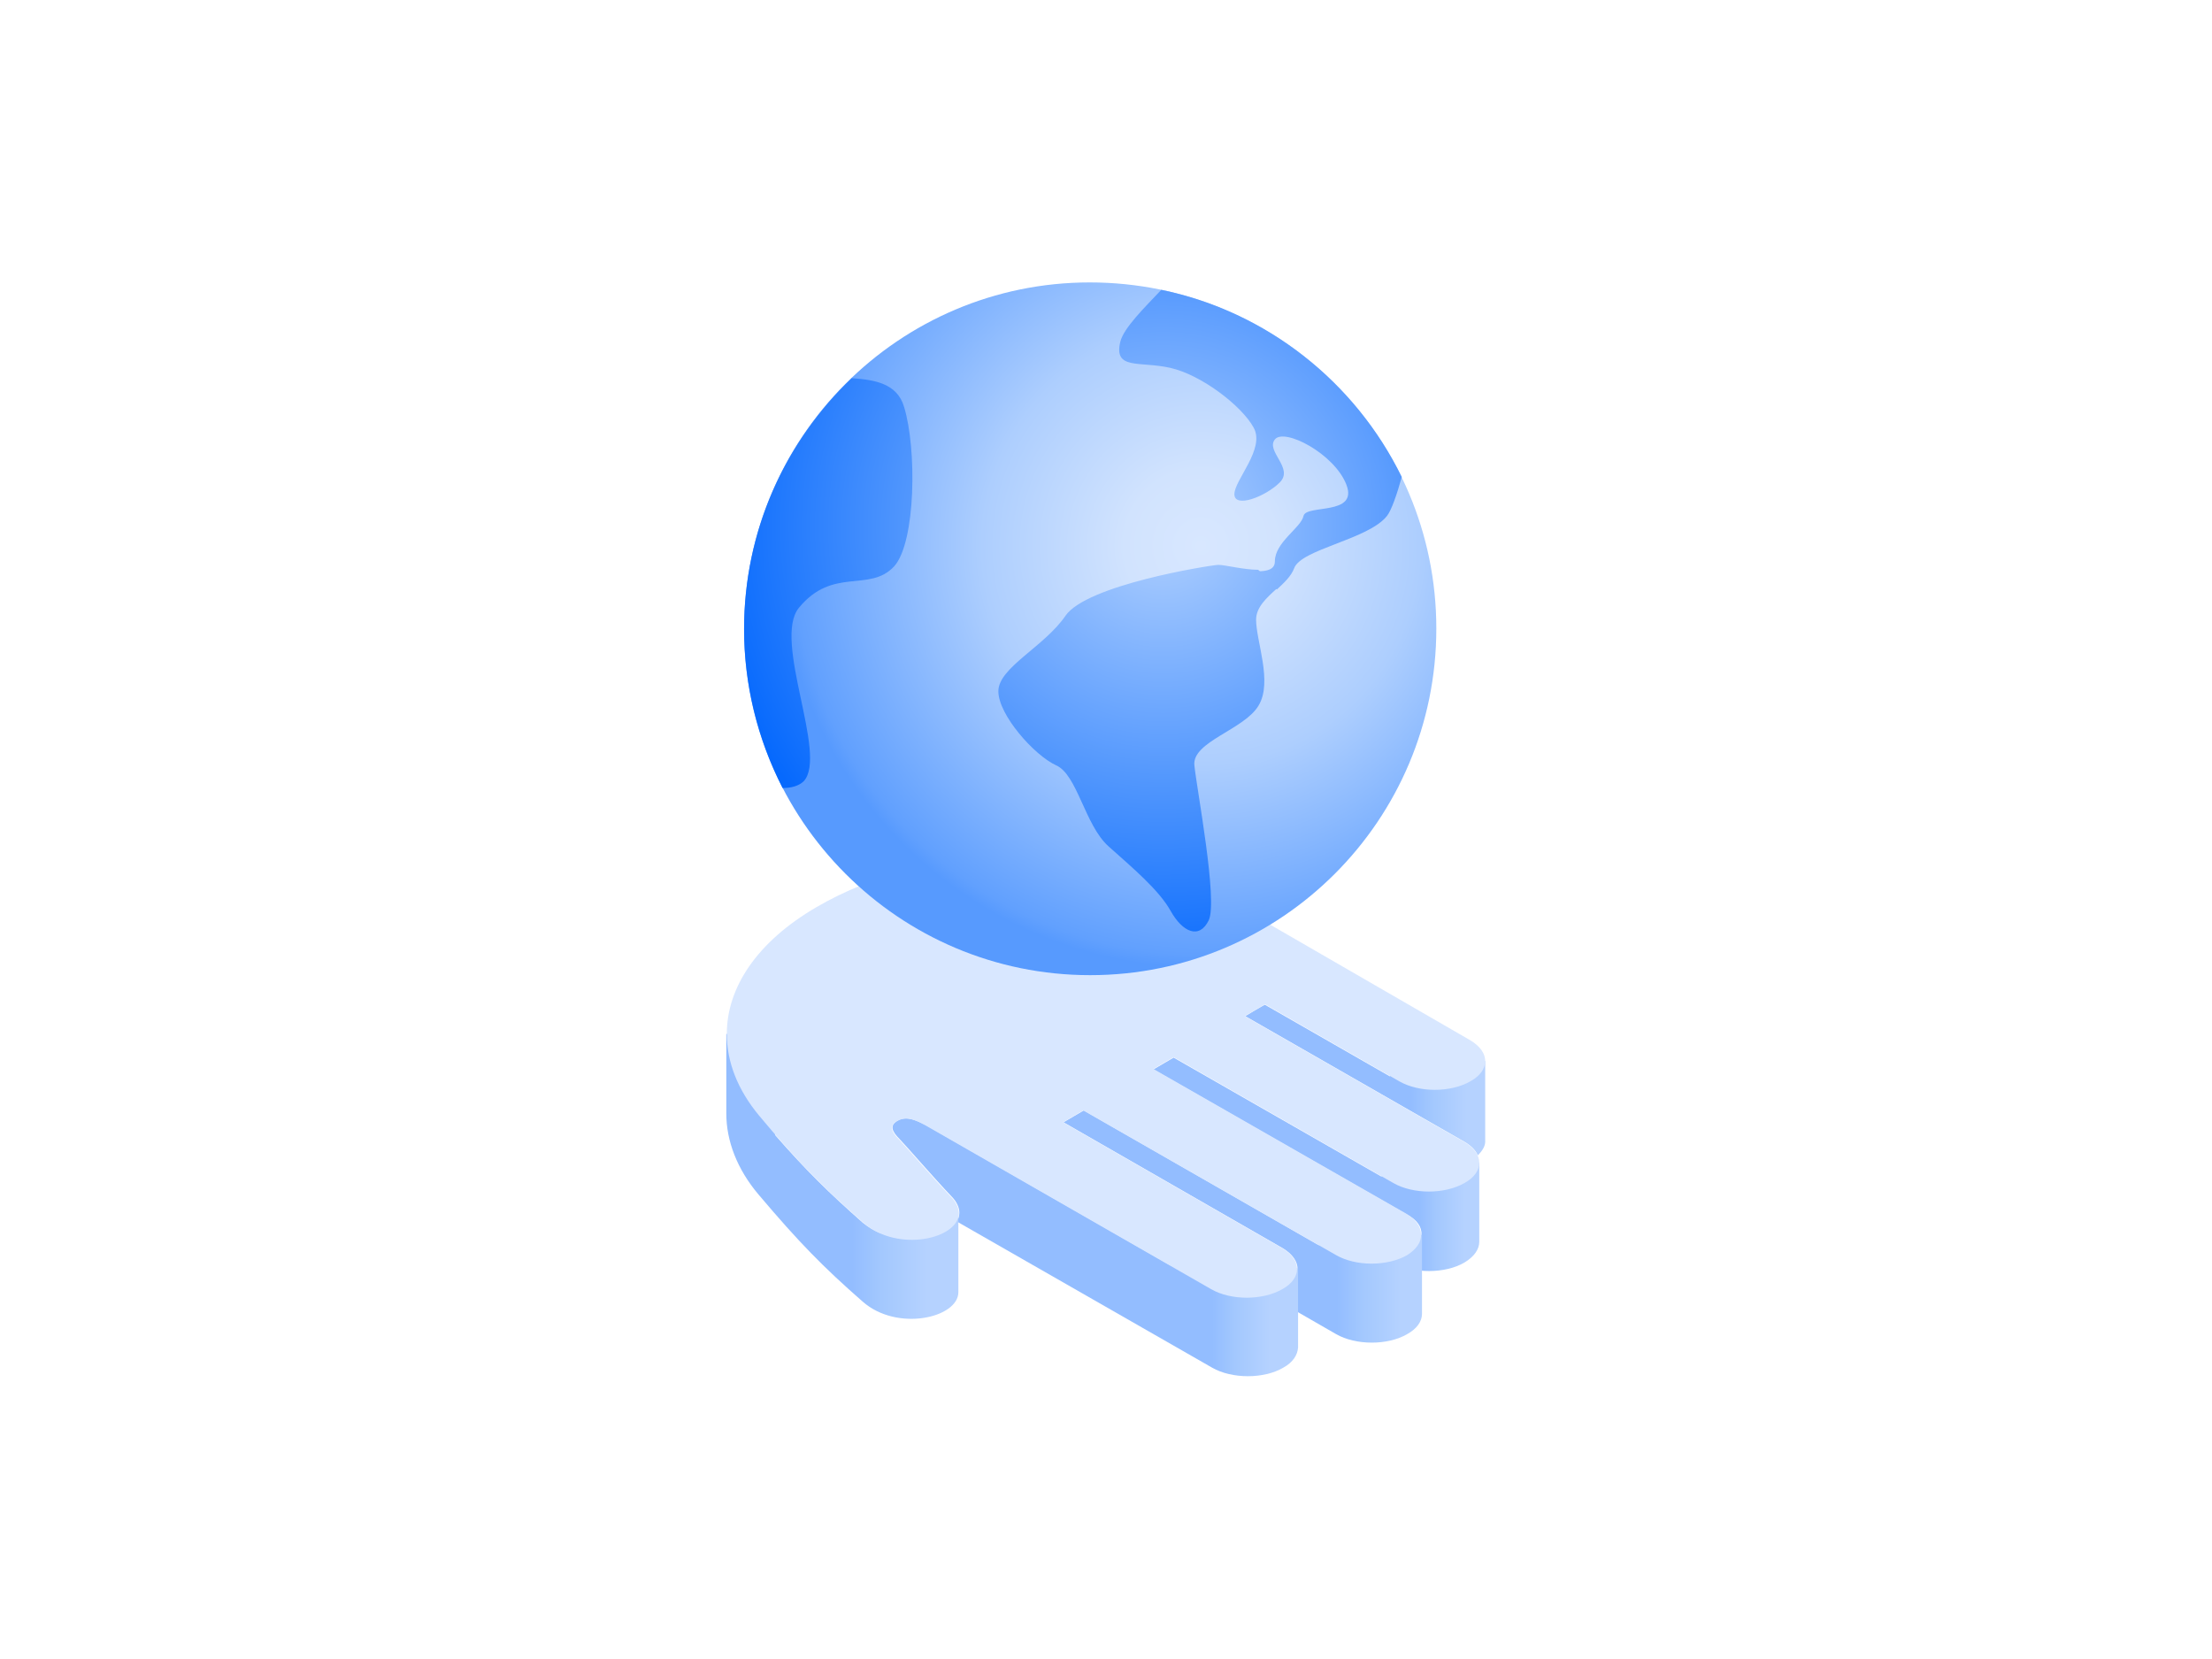 <?xml version="1.0" encoding="utf-8"?>
<!-- Generator: Adobe Illustrator 28.0.0, SVG Export Plug-In . SVG Version: 6.00 Build 0)  -->
<svg version="1.1" id="Layer_1" xmlns="http://www.w3.org/2000/svg" xmlns:xlink="http://www.w3.org/1999/xlink" x="0px" y="0px"
	 viewBox="0 0 448 336" style="enable-background:new 0 0 448 336;" xml:space="preserve">
<style type="text/css">
	.st0{fill:url(#SVGID_1_);}
	.st1{fill:url(#SVGID_00000076597348047419234990000000741234646551697569_);}
	.st2{fill:url(#SVGID_00000168806508193089186220000016727024556848281484_);}
	.st3{fill:url(#SVGID_00000060031166296878978340000006801043266983124116_);}
	.st4{fill:url(#SVGID_00000167370017914359788270000002600770152066913981_);}
	.st5{fill:#D8E7FF;}
	.st6{fill:url(#SVGID_00000018206142148586513140000000972014215064949394_);}
	.st7{fill:url(#SVGID_00000072992586579591379420000010151987633855625657_);}
</style>
<g>
	
		<linearGradient id="SVGID_1_" gradientUnits="userSpaceOnUse" x1="150.945" y1="119.331" x2="162.279" y2="119.331" gradientTransform="matrix(-1 0 0 -1 448.001 338)">
		<stop  offset="0" style="stop-color:#B5D2FF"/>
		<stop  offset="0.605" style="stop-color:#A3C8FE"/>
		<stop  offset="1" style="stop-color:#93BDFF"/>
	</linearGradient>
	<path class="st0" d="M252.2,205.8l44.5,25.5c1.3,0.8,2.2,1.7,2.6,2.7c1-1,1.6-2,1.5-3.1v-16l-14.8-3.4l-4.5,6.5l-25.3-14.5
		C256.2,203.4,252.2,205.8,252.2,205.8z"/>
	
		<linearGradient id="SVGID_00000006686361974731147880000012395599772963161746_" gradientUnits="userSpaceOnUse" x1="151.356" y1="102.258" x2="160.637" y2="102.258" gradientTransform="matrix(-1 0 0 -1 448.001 338)">
		<stop  offset="0" style="stop-color:#B5D2FF"/>
		<stop  offset="0.605" style="stop-color:#A3C8FE"/>
		<stop  offset="1" style="stop-color:#93BDFF"/>
	</linearGradient>
	<path style="fill:url(#SVGID_00000006686361974731147880000012395599772963161746_);" d="M287.9,250.1c0,1.5-1,3-3,4.1
		c-0.9,0.5-2,0.9-3.1,1.2l0.4,0.3c4,2.3,10.5,2.3,14.4,0c2-1.2,3-2.7,3-4.2v-16l-16.8-3.3l-3,6.1l-42.1-24.1l-4.1,2.4l51.2,29.3
		C287,247,288,248.5,287.9,250.1L287.9,250.1z"/>
	
		<linearGradient id="SVGID_00000083791073145450181830000011799272107005674136_" gradientUnits="userSpaceOnUse" x1="164.234" y1="89.611" x2="177.206" y2="89.611" gradientTransform="matrix(-1 0 0 -1 448.001 338)">
		<stop  offset="0" style="stop-color:#B5D2FF"/>
		<stop  offset="0.605" style="stop-color:#A3C8FE"/>
		<stop  offset="1" style="stop-color:#93BDFF"/>
	</linearGradient>
	<path style="fill:url(#SVGID_00000083791073145450181830000011799272107005674136_);" d="M259.8,261c-0.9,0.5-2,0.9-3.1,1.2l13.9,8
		c4,2.3,10.5,2.3,14.4,0c2-1.1,3-2.6,3-4.1l0,0v-16l-19.6-3.8l-1.3,5.9l-47.6-27.3l-4.1,2.4l44.4,25.5c2,1.2,3,2.7,3,4.2
		C262.7,258.4,261.7,259.9,259.8,261z"/>
	
		<linearGradient id="SVGID_00000063618361262716485800000001569124145734710193_" gradientUnits="userSpaceOnUse" x1="190.743" y1="85.354" x2="202.466" y2="85.354" gradientTransform="matrix(-1 0 0 -1 448.001 338)">
		<stop  offset="0" style="stop-color:#B5D2FF"/>
		<stop  offset="0.605" style="stop-color:#A3C8FE"/>
		<stop  offset="1" style="stop-color:#93BDFF"/>
	</linearGradient>
	<path style="fill:url(#SVGID_00000063618361262716485800000001569124145734710193_);" d="M181.9,226.9c-1.8,1-1.3,2.2,0.3,3.8
		c1.9,2,6.7,7.6,10.5,11.6c1.1,1.1,1.6,2.3,1.6,3.3c0,0.7-0.2,1.3-0.5,1.8l51.7,29.6c4,2.3,10.5,2.3,14.4,0c2-1.1,2.9-2.6,3-4.1v-16
		l-22.8-7.5l-3.2,6.8l-49.3-28.3C185.9,227.1,183.8,225.9,181.9,226.9L181.9,226.9z"/>
	
		<linearGradient id="SVGID_00000106841126556340895010000009810086197210002319_" gradientUnits="userSpaceOnUse" x1="260.27" y1="99.793" x2="275.432" y2="99.793" gradientTransform="matrix(-1 0 0 -1 448.001 338)">
		<stop  offset="0" style="stop-color:#B5D2FF"/>
		<stop  offset="0.605" style="stop-color:#A3C8FE"/>
		<stop  offset="1" style="stop-color:#93BDFF"/>
	</linearGradient>
	<path style="fill:url(#SVGID_00000106841126556340895010000009810086197210002319_);" d="M147.1,209.4v16.1
		c0,5.6,2.2,11.3,6.5,16.4c8.2,9.7,13.1,14.7,21.1,21.7c7,6.2,19.4,3.3,19.4-1.9v-16.1l-17.1-2l1.4,6.2c-1.3-0.5-2.6-1.3-3.7-2.2
		c-6.8-6-11.4-10.5-17.7-17.7l-0.4-19.6L147.1,209.4L147.1,209.4z"/>
	<path class="st5" d="M285,254.2c-4,2.3-10.4,2.3-14.4,0l-51.2-29.3l-4.1,2.4l44.4,25.5c2,1.2,3,2.7,3,4.2c0,1.5-1,3-3,4.1
		c-4,2.3-10.4,2.3-14.4,0l-57.9-33.2c-1.5-0.8-3.6-2-5.6-0.9c-1.8,1-1.3,2.2,0.3,3.8c1.9,2,6.7,7.6,10.5,11.6
		c1.1,1.1,1.6,2.3,1.6,3.3c0,5.2-12.4,8.1-19.4,1.9c-8-7-13-12-21.1-21.7c-4.3-5.2-6.5-10.8-6.5-16.5c0-9.3,6-18.6,18.2-25.7
		c22.5-13.1,58.6-15.6,84.8-0.5l47.6,27.5c2,1.2,3,2.7,3,4.2c0,1.5-1,3-3,4.1c-4,2.3-10.4,2.3-14.4,0l-27.2-15.6l-4.1,2.4l44.5,25.5
		c2,1.2,3,2.7,3,4.2c0,1.5-1,3-3,4.1c-4,2.3-10.4,2.3-14.4,0l-44.5-25.5l-4.1,2.4l51.2,29.3c2,1.2,3,2.7,3,4.2
		C287.9,251.5,286.9,253,285,254.2L285,254.2z"/>
	
		<radialGradient id="SVGID_00000100342899694235239290000002237645229085847735_" cx="585.102" cy="-1524.683" r="117.55" gradientTransform="matrix(-0.727 0 0 -0.727 668.591 -997.942)" gradientUnits="userSpaceOnUse">
		<stop  offset="0" style="stop-color:#D8E7FF"/>
		<stop  offset="0.181" style="stop-color:#D1E3FE"/>
		<stop  offset="0.518" style="stop-color:#ADCEFE"/>
		<stop  offset="0.969" style="stop-color:#61A0FE"/>
		<stop  offset="1" style="stop-color:#579AFE"/>
	</radialGradient>
	<path style="fill:url(#SVGID_00000100342899694235239290000002237645229085847735_);" d="M150.7,127.4c0,38.7,31.4,70.1,70.1,70.1
		c0,0,0,0,0,0c38.7,0,70.1-31.4,70.1-70.2s-31.4-70.1-70.2-70.1C182.1,57.2,150.7,88.6,150.7,127.4z"/>
	
		<radialGradient id="SVGID_00000045581844161250563000000003007949665955740089_" cx="595.651" cy="-1519.409" r="126.824" gradientTransform="matrix(-0.727 0 0 -0.727 668.591 -997.942)" gradientUnits="userSpaceOnUse">
		<stop  offset="0" style="stop-color:#B2D1FE"/>
		<stop  offset="1" style="stop-color:#0669FD"/>
	</radialGradient>
	<path style="fill:url(#SVGID_00000045581844161250563000000003007949665955740089_);" d="M258.6,119.4c1.5-1.4,2.9-2.7,3.5-4.3
		c1.4-3.9,15-5.8,18.8-10.6c0.9-1.1,2.1-4.6,3-7.9c-9.4-19.2-27.3-33.5-48.7-37.9c-3.4,3.6-7.6,7.7-8.3,10.5
		c-1.4,5.8,3.9,3.9,10.1,5.3c6.3,1.4,14.5,7.7,16.9,12.1c2.4,4.3-3.9,10.6-3.9,13.5s6.3,0.5,9.2-2.4c2.9-2.9-2.9-6.3-1-8.7
		c1.9-2.4,12.1,2.9,14.5,9.2c2.4,6.3-8.2,3.9-8.7,6.3c-0.5,2.4-5.8,5.3-5.8,9.2c0,1.6-1.5,2-3.4,2
		C256.3,116.7,257.5,118,258.6,119.4z M172.5,76.6c-13.4,12.8-21.8,30.8-21.8,50.8c0,11.2,2.7,22.2,7.8,32.2c1.7,0,3.3-0.4,4.3-1.4
		c4.9-5.4-6.4-28.5-1-35.1c6.9-8.4,14.3-3,19.3-8.4c4.4-4.9,4.6-23.9,2-32.3C181.7,77.6,177,76.9,172.5,76.6L172.5,76.6z
		 M215.8,124.7c-4.3,6.3-13.6,10.5-13.6,15.3c0,4.8,7.3,13,11.7,15c4.3,1.9,5.8,12.1,10.6,16.4c4.8,4.3,10.2,8.8,12.6,13.1
		c2.4,4.3,5.8,5.8,7.7,1.9c1.9-3.9-2.4-26.5-2.9-31.4c-0.5-4.8,10.1-7.2,13-12.1c2.9-4.8-0.5-13-0.5-17.4c0-2.5,2.1-4.4,4.2-6.3
		c-1.1-1.4-2.3-2.7-3.8-3.8c-2.9,0-6.7-1-8.1-1C244.3,114.6,220.1,118.5,215.8,124.7L215.8,124.7z"/>
</g>
</svg>

